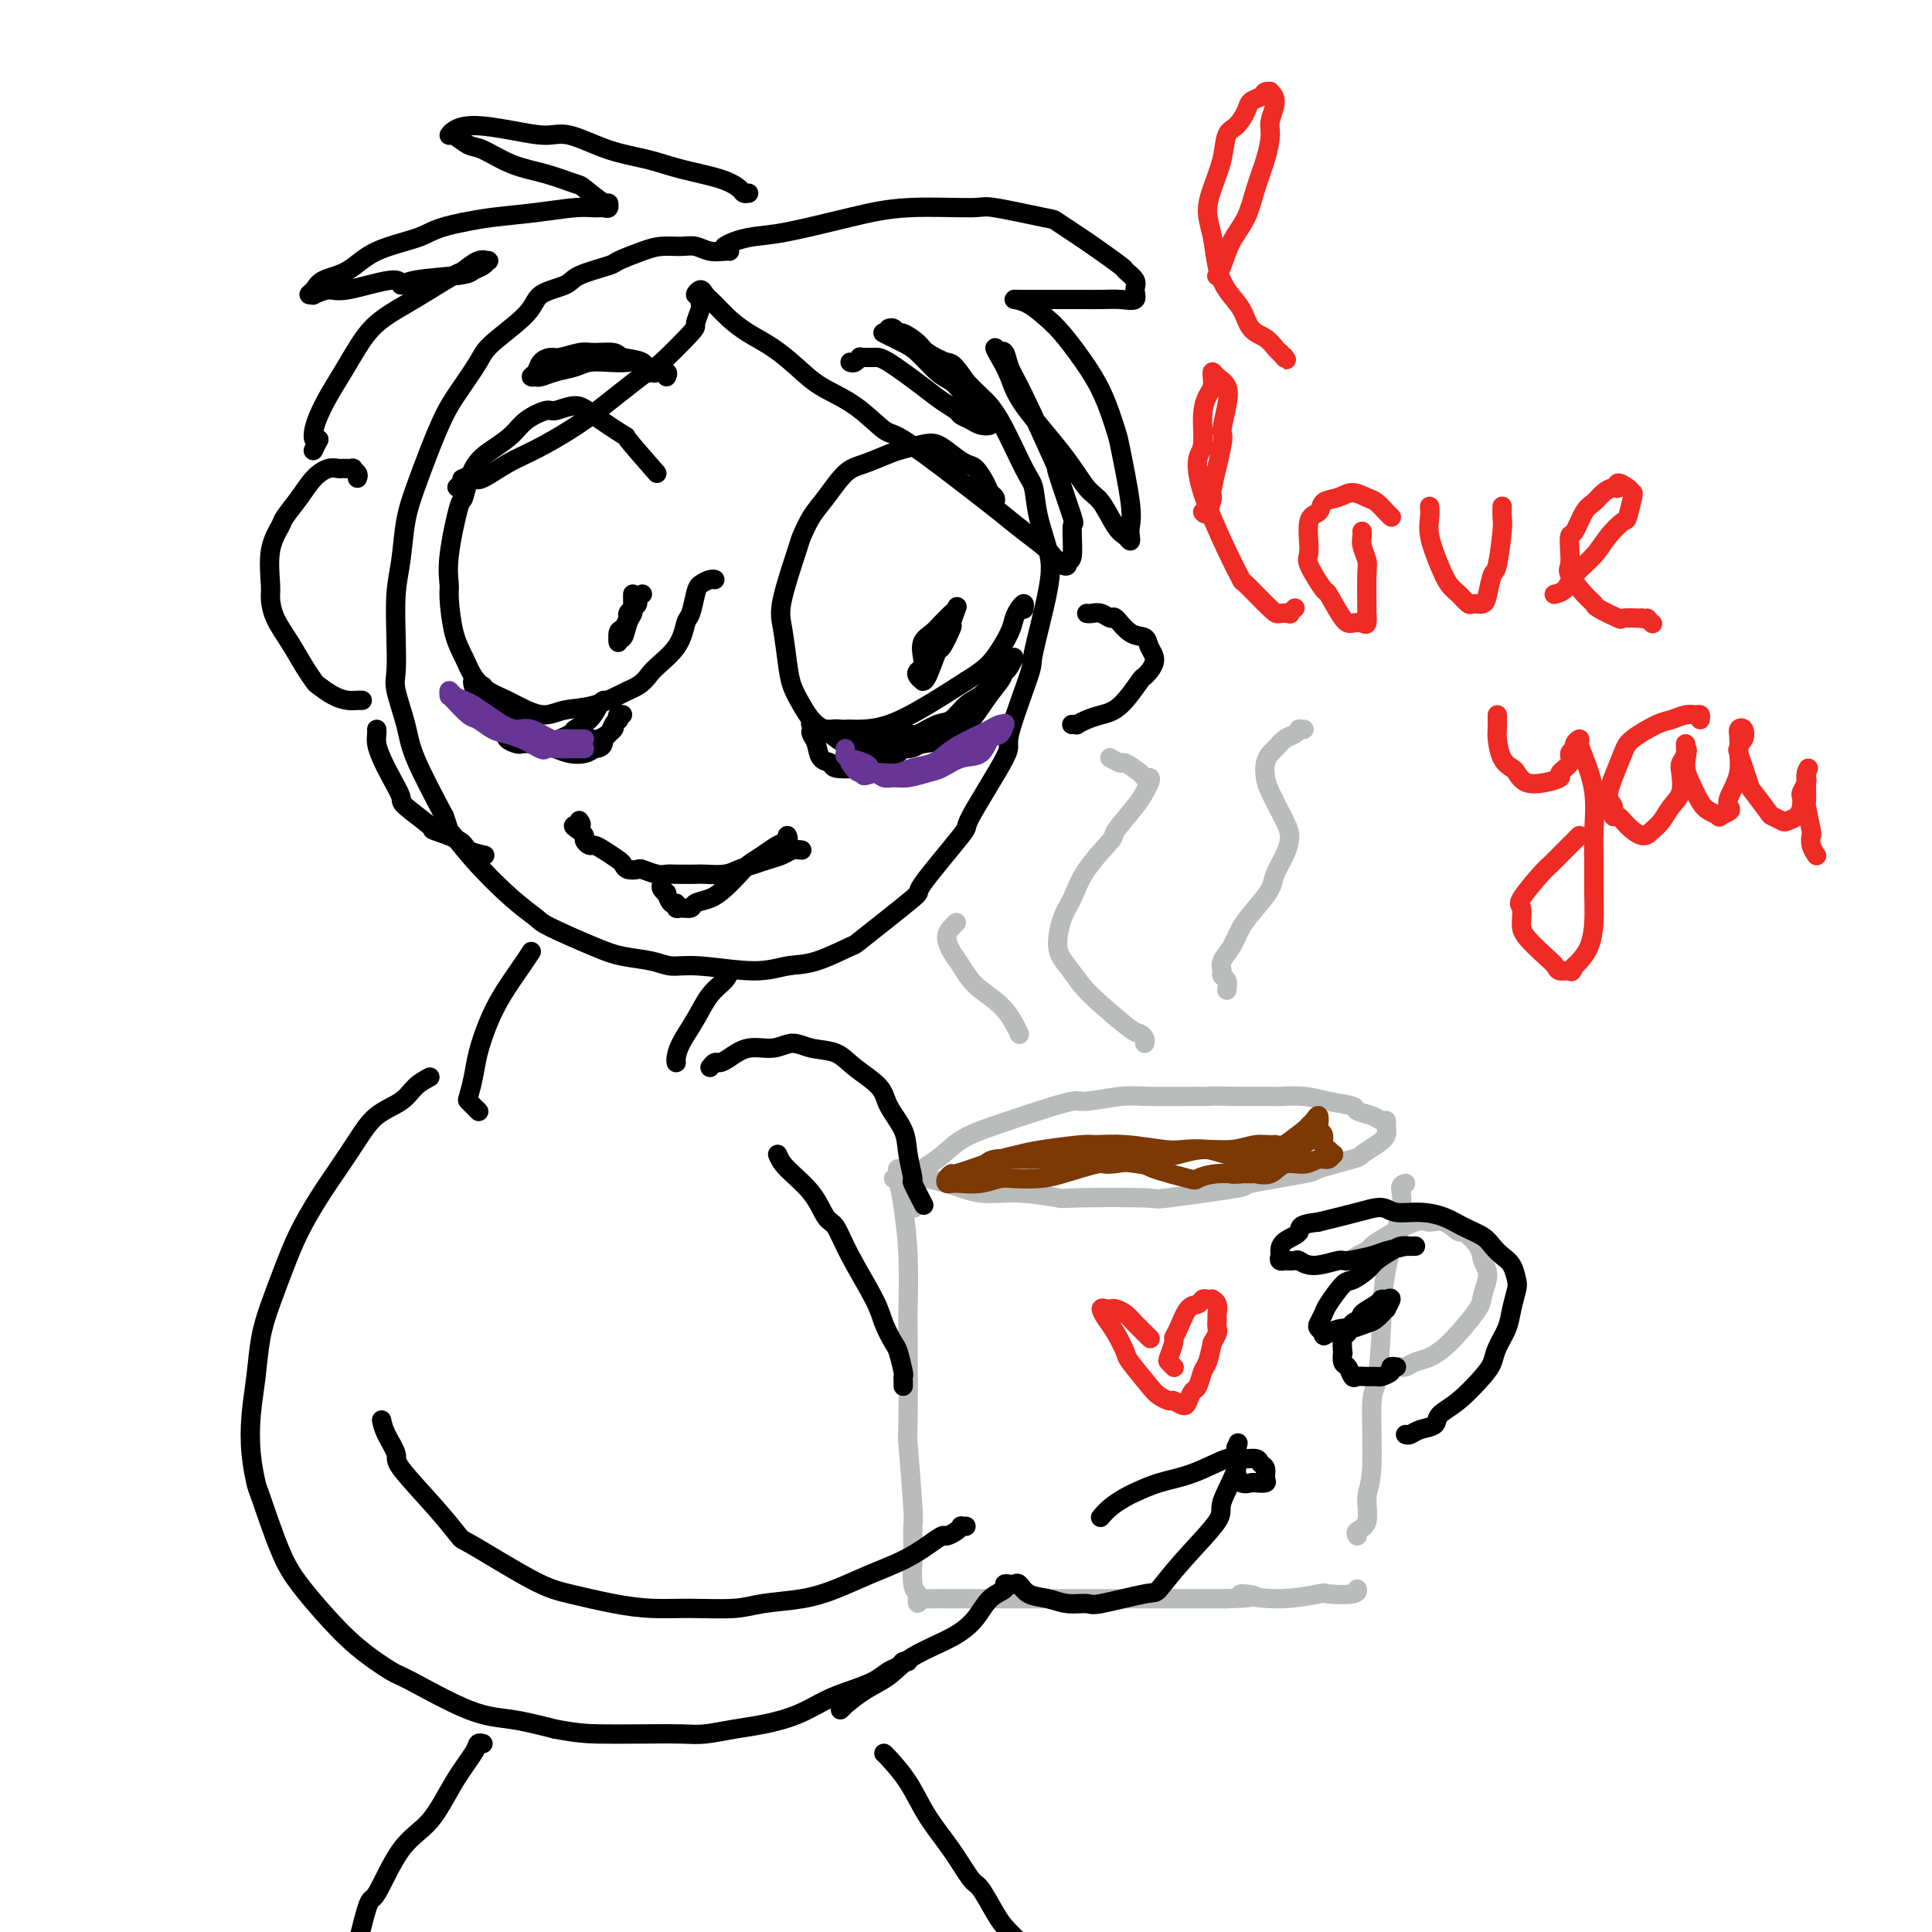 <svg viewBox='0 0 400 400' version='1.1' xmlns='http://www.w3.org/2000/svg' xmlns:xlink='http://www.w3.org/1999/xlink'><g fill='none' stroke='#BABBBB' stroke-width='4' stroke-linecap='round' stroke-linejoin='round'><path d='M186,242c-0.136,0.019 -0.272,0.037 0,0c0.272,-0.037 0.953,-0.130 1,0c0.047,0.130 -0.539,0.483 1,1c1.539,0.517 5.205,1.196 8,2c2.795,0.804 4.720,1.732 7,2c2.280,0.268 4.916,-0.122 8,0c3.084,0.122 6.616,0.758 8,1c1.384,0.242 0.619,0.091 4,0c3.381,-0.091 10.908,-0.123 14,0c3.092,0.123 1.750,0.399 5,0c3.250,-0.399 11.092,-1.473 14,-2c2.908,-0.527 0.882,-0.508 3,-1c2.118,-0.492 8.381,-1.497 11,-2c2.619,-0.503 1.595,-0.505 3,-1c1.405,-0.495 5.238,-1.484 7,-2c1.762,-0.516 1.454,-0.559 2,-1c0.546,-0.441 1.948,-1.280 3,-2c1.052,-0.720 1.756,-1.320 2,-2c0.244,-0.680 0.030,-1.439 0,-2c-0.030,-0.561 0.126,-0.924 0,-1c-0.126,-0.076 -0.532,0.135 -1,0c-0.468,-0.135 -0.997,-0.614 -2,-1c-1.003,-0.386 -2.480,-0.678 -3,-1c-0.520,-0.322 -0.085,-0.675 -1,-1c-0.915,-0.325 -3.182,-0.623 -5,-1c-1.818,-0.377 -3.188,-0.833 -5,-1c-1.812,-0.167 -4.065,-0.045 -5,0c-0.935,0.045 -0.553,0.013 -2,0c-1.447,-0.013 -4.724,-0.006 -8,0'/><path d='M255,227c-4.172,-0.153 -4.603,-0.037 -5,0c-0.397,0.037 -0.760,-0.006 -3,0c-2.240,0.006 -6.356,0.059 -9,0c-2.644,-0.059 -3.815,-0.231 -6,0c-2.185,0.231 -5.385,0.865 -7,1c-1.615,0.135 -1.646,-0.228 -3,0c-1.354,0.228 -4.033,1.046 -7,2c-2.967,0.954 -6.223,2.045 -9,3c-2.777,0.955 -5.076,1.775 -7,3c-1.924,1.225 -3.475,2.854 -5,4c-1.525,1.146 -3.025,1.810 -4,3c-0.975,1.190 -1.426,2.907 -2,4c-0.574,1.093 -1.270,1.564 -1,2c0.270,0.436 1.506,0.839 2,1c0.494,0.161 0.247,0.081 0,0'/><path d='M291,245c-0.507,0.146 -1.014,0.292 -1,1c0.014,0.708 0.550,1.979 0,5c-0.550,3.021 -2.185,7.792 -3,12c-0.815,4.208 -0.811,7.852 -1,12c-0.189,4.148 -0.570,8.799 -1,11c-0.430,2.201 -0.907,1.951 -1,5c-0.093,3.049 0.199,9.395 0,13c-0.199,3.605 -0.890,4.469 -1,6c-0.110,1.531 0.362,3.730 0,5c-0.362,1.270 -1.559,1.611 -2,2c-0.441,0.389 -0.126,0.825 0,1c0.126,0.175 0.063,0.087 0,0'/><path d='M185,244c0.340,0.071 0.679,0.142 1,1c0.321,0.858 0.622,2.503 1,5c0.378,2.497 0.832,5.848 1,10c0.168,4.152 0.049,9.106 0,11c-0.049,1.894 -0.027,0.727 0,5c0.027,4.273 0.060,13.985 0,18c-0.060,4.015 -0.213,2.333 0,5c0.213,2.667 0.793,9.685 1,13c0.207,3.315 0.041,2.929 0,4c-0.041,1.071 0.042,3.598 0,6c-0.042,2.402 -0.208,4.678 0,6c0.208,1.322 0.790,1.689 1,2c0.210,0.311 0.047,0.567 0,1c-0.047,0.433 0.021,1.044 0,1c-0.021,-0.044 -0.130,-0.744 0,-1c0.130,-0.256 0.501,-0.069 1,0c0.499,0.069 1.126,0.018 2,0c0.874,-0.018 1.994,-0.005 3,0c1.006,0.005 1.897,0.001 4,0c2.103,-0.001 5.418,-0.000 8,0c2.582,0.000 4.432,0.000 8,0c3.568,-0.000 8.853,-0.000 11,0c2.147,0.000 1.155,0.000 4,0c2.845,-0.000 9.527,-0.000 14,0c4.473,0.000 6.736,0.000 9,0'/><path d='M254,331c10.299,-0.303 4.045,-1.061 3,-1c-1.045,0.061 3.117,0.941 7,1c3.883,0.059 7.485,-0.702 9,-1c1.515,-0.298 0.942,-0.131 2,0c1.058,0.131 3.746,0.228 5,0c1.254,-0.228 1.072,-0.779 1,-1c-0.072,-0.221 -0.036,-0.110 0,0'/><path d='M280,262c0.015,-0.446 0.031,-0.893 0,-1c-0.031,-0.107 -0.107,0.124 0,0c0.107,-0.124 0.399,-0.605 1,-1c0.601,-0.395 1.511,-0.704 2,-1c0.489,-0.296 0.556,-0.579 1,-1c0.444,-0.421 1.265,-0.980 3,-2c1.735,-1.020 4.385,-2.500 6,-3c1.615,-0.500 2.195,-0.020 3,0c0.805,0.020 1.836,-0.420 3,0c1.164,0.420 2.460,1.700 3,2c0.540,0.300 0.323,-0.379 1,0c0.677,0.379 2.248,1.818 3,3c0.752,1.182 0.686,2.109 1,3c0.314,0.891 1.007,1.747 1,3c-0.007,1.253 -0.715,2.903 -1,4c-0.285,1.097 -0.149,1.642 -1,3c-0.851,1.358 -2.690,3.531 -4,5c-1.310,1.469 -2.092,2.236 -3,3c-0.908,0.764 -1.942,1.525 -3,2c-1.058,0.475 -2.140,0.663 -3,1c-0.860,0.337 -1.499,0.822 -2,1c-0.501,0.178 -0.866,0.048 -1,0c-0.134,-0.048 -0.038,-0.014 0,0c0.038,0.014 0.019,0.007 0,0'/></g>
<g fill='none' stroke='#7C3805' stroke-width='4' stroke-linecap='round' stroke-linejoin='round'><path d='M204,241c0.549,-0.423 1.099,-0.846 2,-1c0.901,-0.154 2.155,-0.038 4,0c1.845,0.038 4.281,-0.002 7,0c2.719,0.002 5.720,0.046 7,0c1.280,-0.046 0.838,-0.183 3,0c2.162,0.183 6.929,0.686 9,1c2.071,0.314 1.445,0.439 3,1c1.555,0.561 5.290,1.559 7,2c1.710,0.441 1.395,0.325 2,0c0.605,-0.325 2.131,-0.861 4,-1c1.869,-0.139 4.082,0.117 5,0c0.918,-0.117 0.543,-0.609 1,-1c0.457,-0.391 1.747,-0.682 3,-1c1.253,-0.318 2.468,-0.662 3,-1c0.532,-0.338 0.380,-0.669 1,-1c0.620,-0.331 2.013,-0.663 3,-1c0.987,-0.337 1.567,-0.678 2,-1c0.433,-0.322 0.718,-0.623 1,-1c0.282,-0.377 0.560,-0.829 1,-1c0.440,-0.171 1.042,-0.061 1,0c-0.042,0.061 -0.729,0.073 -1,0c-0.271,-0.073 -0.128,-0.229 0,0c0.128,0.229 0.240,0.845 0,1c-0.240,0.155 -0.834,-0.151 -2,0c-1.166,0.151 -2.905,0.757 -4,1c-1.095,0.243 -1.548,0.121 -2,0'/><path d='M264,237c-1.767,0.091 -2.684,-0.182 -4,0c-1.316,0.182 -3.029,0.818 -5,1c-1.971,0.182 -4.199,-0.091 -6,0c-1.801,0.091 -3.174,0.544 -5,1c-1.826,0.456 -4.105,0.913 -5,1c-0.895,0.087 -0.404,-0.197 -2,0c-1.596,0.197 -5.278,0.876 -7,1c-1.722,0.124 -1.485,-0.308 -3,0c-1.515,0.308 -4.782,1.354 -7,2c-2.218,0.646 -3.389,0.891 -5,1c-1.611,0.109 -3.664,0.082 -5,0c-1.336,-0.082 -1.955,-0.217 -3,0c-1.045,0.217 -2.516,0.788 -4,1c-1.484,0.212 -2.982,0.067 -4,0c-1.018,-0.067 -1.557,-0.055 -2,0c-0.443,0.055 -0.792,0.151 -1,0c-0.208,-0.151 -0.276,-0.551 0,-1c0.276,-0.449 0.895,-0.946 1,-1c0.105,-0.054 -0.304,0.337 1,0c1.304,-0.337 4.321,-1.400 6,-2c1.679,-0.600 2.019,-0.735 3,-1c0.981,-0.265 2.604,-0.661 4,-1c1.396,-0.339 2.566,-0.623 5,-1c2.434,-0.377 6.134,-0.847 8,-1c1.866,-0.153 1.899,0.011 3,0c1.101,-0.011 3.270,-0.195 6,0c2.730,0.195 6.022,0.771 8,1c1.978,0.229 2.644,0.113 4,0c1.356,-0.113 3.404,-0.223 5,0c1.596,0.223 2.742,0.778 4,1c1.258,0.222 2.629,0.111 4,0'/><path d='M258,239c5.563,0.079 2.471,-0.724 2,-1c-0.471,-0.276 1.681,-0.024 3,0c1.319,0.024 1.807,-0.181 3,-1c1.193,-0.819 3.090,-2.251 4,-3c0.910,-0.749 0.831,-0.814 1,-1c0.169,-0.186 0.585,-0.493 1,-1c0.415,-0.507 0.828,-1.215 1,-1c0.172,0.215 0.101,1.353 0,2c-0.101,0.647 -0.234,0.804 0,1c0.234,0.196 0.834,0.430 1,1c0.166,0.570 -0.101,1.477 0,2c0.101,0.523 0.572,0.661 1,1c0.428,0.339 0.815,0.880 1,1c0.185,0.120 0.170,-0.180 0,0c-0.170,0.180 -0.495,0.840 -1,1c-0.505,0.160 -1.190,-0.182 -2,0c-0.810,0.182 -1.745,0.886 -3,1c-1.255,0.114 -2.830,-0.362 -4,0c-1.170,0.362 -1.935,1.562 -3,2c-1.065,0.438 -2.430,0.114 -3,0c-0.570,-0.114 -0.345,-0.016 -1,0c-0.655,0.016 -2.190,-0.048 -3,0c-0.810,0.048 -0.897,0.209 -1,0c-0.103,-0.209 -0.224,-0.788 0,-1c0.224,-0.212 0.791,-0.057 1,0c0.209,0.057 0.060,0.016 0,0c-0.060,-0.016 -0.030,-0.008 0,0'/><path d='M256,242c-2.956,0.844 -0.844,0.956 0,1c0.844,0.044 0.422,0.022 0,0'/></g>
<g fill='none' stroke='#BABBBB' stroke-width='4' stroke-linecap='round' stroke-linejoin='round'><path d='M254,205c0.117,-0.751 0.234,-1.502 0,-2c-0.234,-0.498 -0.818,-0.744 -1,-1c-0.182,-0.256 0.036,-0.521 0,-1c-0.036,-0.479 -0.328,-1.171 0,-2c0.328,-0.829 1.277,-1.796 2,-3c0.723,-1.204 1.219,-2.646 2,-4c0.781,-1.354 1.846,-2.620 3,-4c1.154,-1.380 2.397,-2.874 3,-4c0.603,-1.126 0.566,-1.885 1,-3c0.434,-1.115 1.339,-2.584 2,-4c0.661,-1.416 1.077,-2.777 1,-4c-0.077,-1.223 -0.649,-2.309 -1,-3c-0.351,-0.691 -0.483,-0.987 -1,-2c-0.517,-1.013 -1.418,-2.743 -2,-4c-0.582,-1.257 -0.844,-2.042 -1,-3c-0.156,-0.958 -0.207,-2.088 0,-3c0.207,-0.912 0.672,-1.607 1,-2c0.328,-0.393 0.518,-0.483 1,-1c0.482,-0.517 1.257,-1.459 2,-2c0.743,-0.541 1.453,-0.681 2,-1c0.547,-0.319 0.930,-0.817 1,-1c0.070,-0.183 -0.173,-0.049 0,0c0.173,0.049 0.764,0.014 1,0c0.236,-0.014 0.118,-0.007 0,0'/><path d='M237,216c0.094,-0.306 0.188,-0.612 0,-1c-0.188,-0.388 -0.658,-0.859 -1,-1c-0.342,-0.141 -0.555,0.047 -2,-1c-1.445,-1.047 -4.122,-3.330 -6,-5c-1.878,-1.670 -2.956,-2.727 -4,-4c-1.044,-1.273 -2.053,-2.760 -3,-4c-0.947,-1.240 -1.832,-2.231 -2,-4c-0.168,-1.769 0.382,-4.316 1,-6c0.618,-1.684 1.303,-2.506 2,-4c0.697,-1.494 1.405,-3.660 3,-6c1.595,-2.340 4.077,-4.854 5,-6c0.923,-1.146 0.287,-0.924 1,-2c0.713,-1.076 2.776,-3.451 4,-5c1.224,-1.549 1.609,-2.273 2,-3c0.391,-0.727 0.787,-1.456 1,-2c0.213,-0.544 0.241,-0.901 0,-1c-0.241,-0.099 -0.751,0.061 -1,0c-0.249,-0.061 -0.235,-0.342 -1,-1c-0.765,-0.658 -2.308,-1.692 -3,-2c-0.692,-0.308 -0.532,0.109 -1,0c-0.468,-0.109 -1.562,-0.746 -2,-1c-0.438,-0.254 -0.219,-0.127 0,0'/><path d='M211,214c0.057,0.130 0.115,0.261 0,0c-0.115,-0.261 -0.401,-0.912 -1,-2c-0.599,-1.088 -1.510,-2.613 -3,-4c-1.490,-1.387 -3.559,-2.637 -5,-4c-1.441,-1.363 -2.253,-2.838 -3,-4c-0.747,-1.162 -1.430,-2.010 -2,-3c-0.570,-0.990 -1.029,-2.121 -1,-3c0.029,-0.879 0.546,-1.506 1,-2c0.454,-0.494 0.844,-0.855 1,-1c0.156,-0.145 0.078,-0.072 0,0'/></g>
<g fill='none' stroke='#000000' stroke-width='4' stroke-linecap='round' stroke-linejoin='round'><path d='M151,52c0.042,0.008 0.084,0.016 0,0c-0.084,-0.016 -0.294,-0.057 -1,0c-0.706,0.057 -1.908,0.213 -3,0c-1.092,-0.213 -2.072,-0.796 -3,-1c-0.928,-0.204 -1.802,-0.028 -3,0c-1.198,0.028 -2.720,-0.092 -4,0c-1.280,0.092 -2.318,0.395 -4,1c-1.682,0.605 -4.009,1.512 -5,2c-0.991,0.488 -0.645,0.557 -2,1c-1.355,0.443 -4.412,1.259 -6,2c-1.588,0.741 -1.708,1.406 -3,2c-1.292,0.594 -3.756,1.117 -5,2c-1.244,0.883 -1.267,2.127 -3,4c-1.733,1.873 -5.177,4.374 -7,6c-1.823,1.626 -2.025,2.376 -3,4c-0.975,1.624 -2.723,4.122 -4,6c-1.277,1.878 -2.082,3.137 -3,5c-0.918,1.863 -1.948,4.328 -3,7c-1.052,2.672 -2.124,5.549 -3,8c-0.876,2.451 -1.555,4.477 -2,7c-0.445,2.523 -0.657,5.543 -1,8c-0.343,2.457 -0.817,4.351 -1,7c-0.183,2.649 -0.074,6.054 0,9c0.074,2.946 0.114,5.433 0,7c-0.114,1.567 -0.381,2.214 0,4c0.381,1.786 1.410,4.712 2,7c0.590,2.288 0.740,3.940 2,7c1.260,3.060 3.630,7.530 6,12'/><path d='M92,169c1.579,4.451 0.528,2.580 1,3c0.472,0.420 2.467,3.131 5,6c2.533,2.869 5.603,5.896 8,8c2.397,2.104 4.122,3.284 5,4c0.878,0.716 0.908,0.966 3,2c2.092,1.034 6.244,2.850 9,4c2.756,1.150 4.115,1.633 6,2c1.885,0.367 4.295,0.616 6,1c1.705,0.384 2.703,0.901 4,1c1.297,0.099 2.892,-0.219 6,0c3.108,0.219 7.730,0.977 11,1c3.270,0.023 5.187,-0.689 7,-1c1.813,-0.311 3.521,-0.221 6,-1c2.479,-0.779 5.728,-2.428 7,-3c1.272,-0.572 0.568,-0.069 3,-2c2.432,-1.931 7.999,-6.298 10,-8c2.001,-1.702 0.438,-0.739 2,-3c1.562,-2.261 6.251,-7.745 8,-10c1.749,-2.255 0.557,-1.280 2,-4c1.443,-2.720 5.522,-9.135 7,-12c1.478,-2.865 0.356,-2.178 1,-5c0.644,-2.822 3.056,-9.151 4,-12c0.944,-2.849 0.422,-2.216 1,-5c0.578,-2.784 2.257,-8.983 3,-13c0.743,-4.017 0.552,-5.852 0,-8c-0.552,-2.148 -1.463,-4.609 -2,-7c-0.537,-2.391 -0.699,-4.713 -1,-6c-0.301,-1.287 -0.740,-1.541 -2,-4c-1.260,-2.459 -3.339,-7.124 -5,-10c-1.661,-2.876 -2.903,-3.965 -4,-5c-1.097,-1.035 -2.048,-2.018 -3,-3'/><path d='M200,79c-2.849,-4.212 -2.973,-3.740 -4,-4c-1.027,-0.260 -2.957,-1.250 -4,-2c-1.043,-0.750 -1.197,-1.259 -2,-2c-0.803,-0.741 -2.254,-1.715 -3,-2c-0.746,-0.285 -0.788,0.120 -1,0c-0.212,-0.120 -0.596,-0.763 -1,-1c-0.404,-0.237 -0.830,-0.068 -1,0c-0.170,0.068 -0.085,0.034 0,0'/><path d='M136,98c-2.580,-2.948 -5.161,-5.896 -6,-7c-0.839,-1.104 0.062,-0.364 -1,-1c-1.062,-0.636 -4.087,-2.649 -6,-4c-1.913,-1.351 -2.713,-2.042 -4,-2c-1.287,0.042 -3.060,0.815 -4,1c-0.940,0.185 -1.046,-0.218 -2,0c-0.954,0.218 -2.756,1.058 -4,2c-1.244,0.942 -1.929,1.985 -3,3c-1.071,1.015 -2.529,2.003 -4,3c-1.471,0.997 -2.954,2.004 -4,4c-1.046,1.996 -1.654,4.981 -2,6c-0.346,1.019 -0.430,0.071 -1,2c-0.570,1.929 -1.625,6.735 -2,10c-0.375,3.265 -0.071,4.989 0,6c0.071,1.011 -0.092,1.310 0,3c0.092,1.690 0.439,4.770 1,7c0.561,2.230 1.335,3.609 2,5c0.665,1.391 1.220,2.794 2,4c0.780,1.206 1.785,2.215 3,3c1.215,0.785 2.640,1.347 4,2c1.360,0.653 2.654,1.396 4,2c1.346,0.604 2.742,1.069 4,1c1.258,-0.069 2.377,-0.672 4,-1c1.623,-0.328 3.749,-0.379 6,-1c2.251,-0.621 4.625,-1.810 7,-3'/><path d='M130,143c3.488,-1.453 3.708,-2.585 5,-4c1.292,-1.415 3.655,-3.114 5,-5c1.345,-1.886 1.673,-3.959 2,-5c0.327,-1.041 0.652,-1.049 1,-2c0.348,-0.951 0.720,-2.843 1,-4c0.280,-1.157 0.467,-1.578 1,-2c0.533,-0.422 1.413,-0.844 2,-1c0.587,-0.156 0.882,-0.044 1,0c0.118,0.044 0.059,0.022 0,0'/><path d='M206,104c0.096,-0.347 0.192,-0.694 0,-1c-0.192,-0.306 -0.673,-0.571 -1,-1c-0.327,-0.429 -0.499,-1.022 -1,-2c-0.501,-0.978 -1.329,-2.340 -2,-3c-0.671,-0.660 -1.184,-0.619 -2,-1c-0.816,-0.381 -1.935,-1.186 -3,-2c-1.065,-0.814 -2.077,-1.637 -3,-2c-0.923,-0.363 -1.758,-0.266 -3,0c-1.242,0.266 -2.892,0.700 -4,1c-1.108,0.300 -1.676,0.466 -3,1c-1.324,0.534 -3.406,1.436 -5,2c-1.594,0.564 -2.701,0.791 -4,2c-1.299,1.209 -2.790,3.401 -4,5c-1.210,1.599 -2.139,2.606 -3,4c-0.861,1.394 -1.653,3.177 -2,4c-0.347,0.823 -0.248,0.687 -1,3c-0.752,2.313 -2.353,7.073 -3,10c-0.647,2.927 -0.340,4.019 0,6c0.340,1.981 0.712,4.850 1,7c0.288,2.150 0.493,3.581 1,5c0.507,1.419 1.316,2.825 2,4c0.684,1.175 1.243,2.118 2,3c0.757,0.882 1.711,1.703 3,2c1.289,0.297 2.912,0.068 4,0c1.088,-0.068 1.642,0.023 3,0c1.358,-0.023 3.519,-0.160 6,-1c2.481,-0.840 5.280,-2.383 8,-4c2.720,-1.617 5.360,-3.309 8,-5'/><path d='M200,141c3.665,-2.263 4.828,-3.420 6,-5c1.172,-1.580 2.352,-3.582 3,-5c0.648,-1.418 0.762,-2.250 1,-3c0.238,-0.750 0.600,-1.418 1,-2c0.400,-0.582 0.838,-1.080 1,-1c0.162,0.080 0.046,0.737 0,1c-0.046,0.263 -0.023,0.131 0,0'/><path d='M192,151c-1.917,1.487 -3.835,2.974 -5,4c-1.165,1.026 -1.578,1.592 -3,2c-1.422,0.408 -3.852,0.658 -5,1c-1.148,0.342 -1.014,0.776 -2,1c-0.986,0.224 -3.091,0.239 -4,0c-0.909,-0.239 -0.622,-0.732 -1,-1c-0.378,-0.268 -1.421,-0.310 -2,-1c-0.579,-0.690 -0.693,-2.028 -1,-3c-0.307,-0.972 -0.808,-1.578 -1,-2c-0.192,-0.422 -0.074,-0.661 0,-1c0.074,-0.339 0.104,-0.778 0,-1c-0.104,-0.222 -0.342,-0.227 0,0c0.342,0.227 1.266,0.688 2,1c0.734,0.312 1.279,0.477 2,1c0.721,0.523 1.617,1.405 3,2c1.383,0.595 3.253,0.904 4,1c0.747,0.096 0.370,-0.022 2,0c1.630,0.022 5.267,0.182 7,0c1.733,-0.182 1.564,-0.706 3,-1c1.436,-0.294 4.479,-0.358 7,-2c2.521,-1.642 4.521,-4.863 6,-7c1.479,-2.137 2.437,-3.191 3,-4c0.563,-0.809 0.732,-1.374 1,-2c0.268,-0.626 0.634,-1.313 1,-2'/><path d='M209,137c1.740,-2.134 0.591,0.032 0,1c-0.591,0.968 -0.623,0.740 -1,1c-0.377,0.260 -1.100,1.010 -2,2c-0.900,0.990 -1.978,2.221 -3,3c-1.022,0.779 -1.988,1.108 -3,2c-1.012,0.892 -2.070,2.348 -3,3c-0.930,0.652 -1.730,0.501 -3,1c-1.270,0.499 -3.008,1.648 -4,2c-0.992,0.352 -1.238,-0.091 -2,0c-0.762,0.091 -2.039,0.718 -4,1c-1.961,0.282 -4.605,0.219 -6,0c-1.395,-0.219 -1.540,-0.595 -2,-1c-0.460,-0.405 -1.235,-0.841 -2,-1c-0.765,-0.159 -1.522,-0.043 -2,0c-0.478,0.043 -0.678,0.011 -1,0c-0.322,-0.011 -0.767,-0.003 -1,0c-0.233,0.003 -0.255,0.001 0,0c0.255,-0.001 0.787,-0.000 1,0c0.213,0.000 0.106,0.000 0,0'/><path d='M125,145c-0.288,0.140 -0.577,0.280 -1,1c-0.423,0.720 -0.981,2.021 -2,3c-1.019,0.979 -2.501,1.635 -3,2c-0.499,0.365 -0.016,0.438 -1,1c-0.984,0.562 -3.434,1.612 -5,2c-1.566,0.388 -2.249,0.113 -3,0c-0.751,-0.113 -1.571,-0.063 -2,0c-0.429,0.063 -0.468,0.139 -1,0c-0.532,-0.139 -1.557,-0.495 -2,-1c-0.443,-0.505 -0.304,-1.161 -1,-2c-0.696,-0.839 -2.226,-1.862 -3,-3c-0.774,-1.138 -0.793,-2.392 -1,-3c-0.207,-0.608 -0.601,-0.570 -1,-1c-0.399,-0.430 -0.802,-1.328 -1,-2c-0.198,-0.672 -0.192,-1.118 0,-1c0.192,0.118 0.571,0.799 1,1c0.429,0.201 0.910,-0.079 1,0c0.090,0.079 -0.209,0.518 0,1c0.209,0.482 0.927,1.008 2,2c1.073,0.992 2.503,2.452 3,3c0.497,0.548 0.062,0.186 1,1c0.938,0.814 3.249,2.804 5,4c1.751,1.196 2.944,1.599 4,2c1.056,0.401 1.977,0.800 3,1c1.023,0.200 2.150,0.200 3,0c0.850,-0.200 1.425,-0.600 2,-1'/><path d='M123,155c2.261,-0.111 1.913,-1.388 2,-2c0.087,-0.612 0.611,-0.560 1,-1c0.389,-0.440 0.645,-1.371 1,-2c0.355,-0.629 0.809,-0.954 1,-1c0.191,-0.046 0.119,0.187 0,0c-0.119,-0.187 -0.285,-0.793 0,-1c0.285,-0.207 1.021,-0.015 1,0c-0.021,0.015 -0.800,-0.146 -1,0c-0.200,0.146 0.180,0.598 0,1c-0.180,0.402 -0.919,0.752 -1,1c-0.081,0.248 0.498,0.392 0,1c-0.498,0.608 -2.072,1.680 -3,2c-0.928,0.320 -1.211,-0.113 -2,0c-0.789,0.113 -2.086,0.774 -3,1c-0.914,0.226 -1.445,0.019 -2,0c-0.555,-0.019 -1.133,0.149 -2,0c-0.867,-0.149 -2.022,-0.614 -3,-1c-0.978,-0.386 -1.778,-0.691 -2,-1c-0.222,-0.309 0.132,-0.622 0,-1c-0.132,-0.378 -0.752,-0.822 -1,-1c-0.248,-0.178 -0.124,-0.089 0,0'/><path d='M197,127c-0.049,0.047 -0.097,0.095 0,0c0.097,-0.095 0.341,-0.331 0,0c-0.341,0.331 -1.267,1.230 -2,2c-0.733,0.770 -1.272,1.411 -2,2c-0.728,0.589 -1.646,1.127 -2,2c-0.354,0.873 -0.143,2.080 0,3c0.143,0.920 0.220,1.553 0,2c-0.220,0.447 -0.737,0.710 -1,1c-0.263,0.290 -0.274,0.609 0,1c0.274,0.391 0.831,0.855 1,1c0.169,0.145 -0.052,-0.029 0,0c0.052,0.029 0.377,0.259 1,-1c0.623,-1.259 1.544,-4.009 2,-5c0.456,-0.991 0.448,-0.224 1,-1c0.552,-0.776 1.663,-3.095 2,-4c0.337,-0.905 -0.102,-0.398 0,-1c0.102,-0.602 0.743,-2.315 1,-3c0.257,-0.685 0.128,-0.343 0,0'/><path d='M133,123c-0.444,0.333 -0.889,0.665 -1,1c-0.111,0.335 0.111,0.671 0,1c-0.111,0.329 -0.555,0.650 -1,1c-0.445,0.350 -0.889,0.730 -1,1c-0.111,0.270 0.113,0.432 0,1c-0.113,0.568 -0.563,1.542 -1,2c-0.437,0.458 -0.860,0.400 -1,1c-0.140,0.600 0.005,1.856 0,2c-0.005,0.144 -0.159,-0.826 0,-1c0.159,-0.174 0.631,0.448 1,0c0.369,-0.448 0.635,-1.965 1,-3c0.365,-1.035 0.830,-1.587 1,-2c0.170,-0.413 0.046,-0.685 0,-1c-0.046,-0.315 -0.012,-0.672 0,-1c0.012,-0.328 0.003,-0.627 0,-1c-0.003,-0.373 -0.001,-0.821 0,-1c0.001,-0.179 0.000,-0.090 0,0'/><path d='M166,176c-0.691,-0.089 -1.382,-0.179 -2,0c-0.618,0.179 -1.164,0.626 -2,1c-0.836,0.374 -1.961,0.675 -3,1c-1.039,0.325 -1.991,0.676 -3,1c-1.009,0.324 -2.073,0.623 -3,1c-0.927,0.377 -1.715,0.833 -3,1c-1.285,0.167 -3.067,0.046 -4,0c-0.933,-0.046 -1.017,-0.016 -2,0c-0.983,0.016 -2.864,0.018 -4,0c-1.136,-0.018 -1.526,-0.057 -2,0c-0.474,0.057 -1.030,0.208 -2,0c-0.970,-0.208 -2.352,-0.776 -3,-1c-0.648,-0.224 -0.561,-0.105 -1,0c-0.439,0.105 -1.403,0.196 -2,0c-0.597,-0.196 -0.828,-0.679 -1,-1c-0.172,-0.321 -0.285,-0.481 -1,-1c-0.715,-0.519 -2.033,-1.396 -3,-2c-0.967,-0.604 -1.583,-0.936 -2,-1c-0.417,-0.064 -0.634,0.140 -1,0c-0.366,-0.140 -0.882,-0.625 -1,-1c-0.118,-0.375 0.160,-0.639 0,-1c-0.160,-0.361 -0.760,-0.817 -1,-1c-0.240,-0.183 -0.120,-0.091 0,0'/><path d='M120,172c-2.475,-1.558 -0.663,-0.954 0,-1c0.663,-0.046 0.179,-0.743 0,-1c-0.179,-0.257 -0.051,-0.073 0,0c0.051,0.073 0.026,0.037 0,0'/><path d='M176,75c0.305,0.113 0.610,0.227 1,0c0.390,-0.227 0.866,-0.793 1,-1c0.134,-0.207 -0.074,-0.053 0,0c0.074,0.053 0.431,0.006 1,0c0.569,-0.006 1.350,0.030 2,0c0.650,-0.030 1.167,-0.124 3,1c1.833,1.124 4.980,3.467 7,5c2.020,1.533 2.911,2.257 4,3c1.089,0.743 2.376,1.506 3,2c0.624,0.494 0.585,0.718 1,1c0.415,0.282 1.286,0.623 2,1c0.714,0.377 1.272,0.790 2,1c0.728,0.210 1.625,0.219 2,0c0.375,-0.219 0.228,-0.664 0,-1c-0.228,-0.336 -0.538,-0.563 -1,-1c-0.462,-0.437 -1.075,-1.083 -2,-2c-0.925,-0.917 -2.163,-2.105 -3,-3c-0.837,-0.895 -1.273,-1.496 -2,-2c-0.727,-0.504 -1.743,-0.909 -3,-2c-1.257,-1.091 -2.754,-2.867 -4,-4c-1.246,-1.133 -2.241,-1.623 -3,-2c-0.759,-0.377 -1.281,-0.640 -2,-1c-0.719,-0.360 -1.634,-0.817 -2,-1c-0.366,-0.183 -0.183,-0.091 0,0'/><path d='M135,77c0.113,-0.055 0.226,-0.110 0,0c-0.226,0.110 -0.792,0.383 -1,0c-0.208,-0.383 -0.060,-1.424 -1,-2c-0.940,-0.576 -2.969,-0.686 -4,-1c-1.031,-0.314 -1.063,-0.831 -2,-1c-0.937,-0.169 -2.780,0.009 -4,0c-1.220,-0.009 -1.818,-0.206 -3,0c-1.182,0.206 -2.948,0.815 -4,1c-1.052,0.185 -1.388,-0.056 -2,0c-0.612,0.056 -1.499,0.407 -2,1c-0.501,0.593 -0.616,1.428 -1,2c-0.384,0.572 -1.037,0.882 -1,1c0.037,0.118 0.765,0.043 1,0c0.235,-0.043 -0.024,-0.054 0,0c0.024,0.054 0.329,0.172 1,0c0.671,-0.172 1.706,-0.634 3,-1c1.294,-0.366 2.845,-0.636 4,-1c1.155,-0.364 1.914,-0.822 3,-1c1.086,-0.178 2.499,-0.076 4,0c1.501,0.076 3.089,0.124 4,0c0.911,-0.124 1.144,-0.422 2,0c0.856,0.422 2.334,1.563 3,2c0.666,0.437 0.519,0.169 1,0c0.481,-0.169 1.591,-0.238 2,0c0.409,0.238 0.117,0.782 0,1c-0.117,0.218 -0.058,0.109 0,0'/><path d='M74,99c0.128,-0.309 0.256,-0.618 0,-1c-0.256,-0.382 -0.897,-0.835 -1,-1c-0.103,-0.165 0.331,-0.040 0,0c-0.331,0.040 -1.428,-0.006 -2,0c-0.572,0.006 -0.619,0.064 -1,0c-0.381,-0.064 -1.095,-0.251 -2,0c-0.905,0.251 -2.001,0.941 -3,2c-0.999,1.059 -1.900,2.486 -3,4c-1.100,1.514 -2.400,3.114 -3,4c-0.600,0.886 -0.499,1.058 -1,2c-0.501,0.942 -1.604,2.656 -2,5c-0.396,2.344 -0.086,5.320 0,7c0.086,1.680 -0.050,2.065 0,3c0.050,0.935 0.288,2.421 1,4c0.712,1.579 1.898,3.253 3,5c1.102,1.747 2.119,3.568 3,5c0.881,1.432 1.626,2.475 2,3c0.374,0.525 0.377,0.533 1,1c0.623,0.467 1.866,1.393 3,2c1.134,0.607 2.160,0.895 3,1c0.840,0.105 1.495,0.028 2,0c0.505,-0.028 0.858,-0.008 1,0c0.142,0.008 0.071,0.004 0,0'/><path d='M225,127c0.254,0.037 0.507,0.073 1,0c0.493,-0.073 1.225,-0.256 2,0c0.775,0.256 1.593,0.949 2,1c0.407,0.051 0.402,-0.542 1,0c0.598,0.542 1.799,2.220 3,3c1.201,0.780 2.402,0.663 3,1c0.598,0.337 0.593,1.126 1,2c0.407,0.874 1.224,1.831 1,3c-0.224,1.169 -1.491,2.551 -2,3c-0.509,0.449 -0.260,-0.034 -1,1c-0.740,1.034 -2.470,3.583 -4,5c-1.530,1.417 -2.858,1.700 -4,2c-1.142,0.300 -2.096,0.616 -3,1c-0.904,0.384 -1.759,0.835 -2,1c-0.241,0.165 0.131,0.044 0,0c-0.131,-0.044 -0.766,-0.012 -1,0c-0.234,0.012 -0.067,0.003 0,0c0.067,-0.003 0.033,-0.002 0,0'/><path d='M163,173c0.157,0.357 0.314,0.713 0,1c-0.314,0.287 -1.098,0.503 -2,1c-0.902,0.497 -1.921,1.275 -3,2c-1.079,0.725 -2.219,1.398 -3,2c-0.781,0.602 -1.202,1.132 -2,2c-0.798,0.868 -1.972,2.075 -3,3c-1.028,0.925 -1.912,1.570 -3,2c-1.088,0.430 -2.382,0.647 -3,1c-0.618,0.353 -0.561,0.843 -1,1c-0.439,0.157 -1.376,-0.018 -2,0c-0.624,0.018 -0.937,0.230 -1,0c-0.063,-0.230 0.123,-0.902 0,-1c-0.123,-0.098 -0.555,0.377 -1,0c-0.445,-0.377 -0.904,-1.607 -1,-2c-0.096,-0.393 0.170,0.052 0,0c-0.170,-0.052 -0.778,-0.602 -1,-1c-0.222,-0.398 -0.060,-0.646 0,-1c0.060,-0.354 0.017,-0.816 0,-1c-0.017,-0.184 -0.009,-0.092 0,0'/><path d='M150,51c0.518,-0.320 1.036,-0.640 2,-1c0.964,-0.360 2.374,-0.761 4,-1c1.626,-0.239 3.467,-0.315 7,-1c3.533,-0.685 8.758,-1.980 13,-3c4.242,-1.020 7.500,-1.764 12,-2c4.500,-0.236 10.241,0.038 13,0c2.759,-0.038 2.537,-0.388 5,0c2.463,0.388 7.610,1.514 10,2c2.390,0.486 2.021,0.332 3,1c0.979,0.668 3.305,2.156 6,4c2.695,1.844 5.758,4.043 7,5c1.242,0.957 0.665,0.673 1,1c0.335,0.327 1.584,1.264 2,2c0.416,0.736 -0.001,1.269 0,2c0.001,0.731 0.419,1.660 0,2c-0.419,0.340 -1.676,0.091 -3,0c-1.324,-0.091 -2.716,-0.024 -4,0c-1.284,0.024 -2.462,0.007 -4,0c-1.538,-0.007 -3.437,-0.002 -5,0c-1.563,0.002 -2.790,0.001 -4,0c-1.210,-0.001 -2.404,-0.003 -3,0c-0.596,0.003 -0.593,0.011 -1,0c-0.407,-0.011 -1.225,-0.041 -1,0c0.225,0.041 1.493,0.155 3,1c1.507,0.845 3.254,2.423 5,4'/><path d='M218,67c1.804,1.771 3.314,3.699 5,6c1.686,2.301 3.548,4.976 5,8c1.452,3.024 2.494,6.396 3,8c0.506,1.604 0.476,1.440 1,4c0.524,2.560 1.602,7.846 2,11c0.398,3.154 0.116,4.177 0,5c-0.116,0.823 -0.064,1.447 0,2c0.064,0.553 0.142,1.035 0,1c-0.142,-0.035 -0.505,-0.587 -1,-1c-0.495,-0.413 -1.123,-0.686 -2,-2c-0.877,-1.314 -2.002,-3.670 -3,-5c-0.998,-1.330 -1.867,-1.633 -3,-3c-1.133,-1.367 -2.529,-3.797 -5,-7c-2.471,-3.203 -6.017,-7.180 -8,-10c-1.983,-2.820 -2.403,-4.482 -3,-6c-0.597,-1.518 -1.372,-2.892 -2,-4c-0.628,-1.108 -1.108,-1.948 -1,-2c0.108,-0.052 0.805,0.686 1,1c0.195,0.314 -0.111,0.206 0,0c0.111,-0.206 0.640,-0.509 1,0c0.360,0.509 0.553,1.830 1,3c0.447,1.170 1.149,2.188 3,6c1.851,3.812 4.851,10.416 6,13c1.149,2.584 0.448,1.147 1,3c0.552,1.853 2.359,6.998 3,9c0.641,2.002 0.116,0.863 0,2c-0.116,1.137 0.176,4.551 0,6c-0.176,1.449 -0.820,0.935 -1,1c-0.180,0.065 0.105,0.710 0,1c-0.105,0.290 -0.602,0.226 -1,0c-0.398,-0.226 -0.699,-0.613 -1,-1'/><path d='M219,116c-0.668,-0.099 -0.837,-0.847 -2,-2c-1.163,-1.153 -3.320,-2.711 -5,-4c-1.680,-1.289 -2.884,-2.308 -5,-4c-2.116,-1.692 -5.146,-4.055 -9,-7c-3.854,-2.945 -8.532,-6.471 -11,-8c-2.468,-1.529 -2.725,-1.060 -4,-2c-1.275,-0.940 -3.569,-3.291 -6,-5c-2.431,-1.709 -5.000,-2.778 -7,-4c-2.000,-1.222 -3.431,-2.596 -5,-4c-1.569,-1.404 -3.275,-2.838 -5,-4c-1.725,-1.162 -3.470,-2.053 -5,-3c-1.530,-0.947 -2.846,-1.949 -4,-3c-1.154,-1.051 -2.148,-2.152 -3,-3c-0.852,-0.848 -1.563,-1.443 -2,-2c-0.437,-0.557 -0.600,-1.075 -1,-1c-0.400,0.075 -1.036,0.741 -1,1c0.036,0.259 0.743,0.109 1,0c0.257,-0.109 0.065,-0.176 0,0c-0.065,0.176 -0.001,0.595 0,1c0.001,0.405 -0.060,0.796 0,1c0.060,0.204 0.240,0.220 0,1c-0.240,0.780 -0.902,2.322 -1,3c-0.098,0.678 0.367,0.491 -1,2c-1.367,1.509 -4.566,4.715 -6,6c-1.434,1.285 -1.102,0.650 -3,2c-1.898,1.350 -6.024,4.684 -9,7c-2.976,2.316 -4.800,3.612 -7,5c-2.200,1.388 -4.775,2.867 -7,4c-2.225,1.133 -4.099,1.920 -6,3c-1.901,1.080 -3.829,2.451 -5,3c-1.171,0.549 -1.586,0.274 -2,0'/><path d='M98,99c-6.202,3.714 -2.208,1.000 -1,0c1.208,-1.000 -0.369,-0.286 -1,0c-0.631,0.286 -0.315,0.143 0,0'/><path d='M155,40c-0.377,0.065 -0.755,0.130 -1,0c-0.245,-0.130 -0.358,-0.456 -1,-1c-0.642,-0.544 -1.813,-1.306 -4,-2c-2.187,-0.694 -5.391,-1.320 -8,-2c-2.609,-0.680 -4.624,-1.414 -7,-2c-2.376,-0.586 -5.115,-1.023 -8,-2c-2.885,-0.977 -5.918,-2.494 -8,-3c-2.082,-0.506 -3.213,-0.003 -5,0c-1.787,0.003 -4.230,-0.496 -7,-1c-2.770,-0.504 -5.865,-1.013 -8,-1c-2.135,0.013 -3.309,0.547 -4,1c-0.691,0.453 -0.900,0.827 -1,1c-0.100,0.173 -0.090,0.147 0,0c0.090,-0.147 0.262,-0.416 1,0c0.738,0.416 2.044,1.516 3,2c0.956,0.484 1.563,0.351 3,1c1.437,0.649 3.706,2.080 6,3c2.294,0.920 4.615,1.327 7,2c2.385,0.673 4.836,1.610 6,2c1.164,0.390 1.042,0.234 2,1c0.958,0.766 2.998,2.454 4,3c1.002,0.546 0.967,-0.051 1,0c0.033,0.051 0.134,0.749 0,1c-0.134,0.251 -0.502,0.056 -1,0c-0.498,-0.056 -1.125,0.026 -2,0c-0.875,-0.026 -1.997,-0.162 -4,0c-2.003,0.162 -4.885,0.620 -8,1c-3.115,0.380 -6.461,0.680 -9,1c-2.539,0.320 -4.269,0.660 -6,1'/><path d='M96,46c-6.056,1.175 -6.697,2.111 -9,3c-2.303,0.889 -6.268,1.731 -9,3c-2.732,1.269 -4.230,2.967 -6,4c-1.770,1.033 -3.811,1.402 -5,2c-1.189,0.598 -1.524,1.424 -2,2c-0.476,0.576 -1.091,0.903 -1,1c0.091,0.097 0.890,-0.035 1,0c0.110,0.035 -0.469,0.238 0,0c0.469,-0.238 1.985,-0.918 3,-1c1.015,-0.082 1.529,0.434 4,0c2.471,-0.434 6.899,-1.818 9,-2c2.101,-0.182 1.876,0.838 2,1c0.124,0.162 0.597,-0.535 3,-1c2.403,-0.465 6.736,-0.698 9,-1c2.264,-0.302 2.458,-0.671 3,-1c0.542,-0.329 1.431,-0.617 2,-1c0.569,-0.383 0.818,-0.862 1,-1c0.182,-0.138 0.296,0.063 0,0c-0.296,-0.063 -1.003,-0.391 -2,0c-0.997,0.391 -2.282,1.499 -3,2c-0.718,0.501 -0.867,0.394 -2,1c-1.133,0.606 -3.251,1.925 -5,3c-1.749,1.075 -3.130,1.908 -5,3c-1.870,1.092 -4.231,2.445 -6,4c-1.769,1.555 -2.947,3.312 -4,5c-1.053,1.688 -1.982,3.307 -3,5c-1.018,1.693 -2.126,3.459 -3,5c-0.874,1.541 -1.512,2.856 -2,4c-0.488,1.144 -0.824,2.116 -1,3c-0.176,0.884 -0.193,1.681 0,2c0.193,0.319 0.597,0.159 1,0'/><path d='M66,91c-2.000,4.000 -1.000,2.000 0,0'/><path d='M78,151c0.019,0.263 0.037,0.526 0,1c-0.037,0.474 -0.131,1.160 0,2c0.131,0.840 0.485,1.833 1,3c0.515,1.167 1.191,2.507 2,4c0.809,1.493 1.751,3.138 2,4c0.249,0.862 -0.195,0.941 1,2c1.195,1.059 4.030,3.096 5,4c0.970,0.904 0.075,0.673 1,1c0.925,0.327 3.671,1.211 5,2c1.329,0.789 1.243,1.482 2,2c0.757,0.518 2.359,0.862 3,1c0.641,0.138 0.320,0.069 0,0'/><path d='M110,197c-0.469,0.730 -0.937,1.461 -2,3c-1.063,1.539 -2.719,3.887 -4,6c-1.281,2.113 -2.187,3.991 -3,6c-0.813,2.009 -1.534,4.150 -2,6c-0.466,1.850 -0.676,3.409 -1,5c-0.324,1.591 -0.763,3.215 -1,4c-0.237,0.785 -0.274,0.733 0,1c0.274,0.267 0.857,0.855 1,1c0.143,0.145 -0.154,-0.153 0,0c0.154,0.153 0.758,0.758 1,1c0.242,0.242 0.121,0.121 0,0'/><path d='M151,201c-0.152,0.623 -0.303,1.245 -1,2c-0.697,0.755 -1.938,1.642 -3,3c-1.062,1.358 -1.945,3.187 -3,5c-1.055,1.813 -2.283,3.610 -3,5c-0.717,1.390 -0.924,2.374 -1,3c-0.076,0.626 -0.022,0.893 0,1c0.022,0.107 0.011,0.053 0,0'/><path d='M89,223c-1.054,0.566 -2.109,1.133 -3,2c-0.891,0.867 -1.620,2.035 -3,3c-1.380,0.965 -3.412,1.726 -5,3c-1.588,1.274 -2.732,3.061 -4,5c-1.268,1.939 -2.661,4.029 -4,6c-1.339,1.971 -2.625,3.823 -4,6c-1.375,2.177 -2.841,4.680 -4,7c-1.159,2.320 -2.013,4.456 -3,7c-0.987,2.544 -2.108,5.497 -3,8c-0.892,2.503 -1.556,4.556 -2,7c-0.444,2.444 -0.668,5.280 -1,8c-0.332,2.720 -0.770,5.325 -1,8c-0.230,2.675 -0.250,5.421 0,8c0.250,2.579 0.770,4.991 1,6c0.230,1.009 0.168,0.614 1,3c0.832,2.386 2.556,7.554 4,11c1.444,3.446 2.609,5.170 4,7c1.391,1.830 3.010,3.765 5,6c1.990,2.235 4.353,4.769 7,7c2.647,2.231 5.580,4.159 7,5c1.420,0.841 1.329,0.597 4,2c2.671,1.403 8.104,4.455 12,6c3.896,1.545 6.256,1.584 9,2c2.744,0.416 5.872,1.208 9,2'/><path d='M115,358c4.468,0.844 6.637,0.955 9,1c2.363,0.045 4.919,0.024 8,0c3.081,-0.024 6.685,-0.050 9,0c2.315,0.050 3.339,0.175 5,0c1.661,-0.175 3.958,-0.652 6,-1c2.042,-0.348 3.828,-0.568 6,-1c2.172,-0.432 4.731,-1.075 7,-2c2.269,-0.925 4.247,-2.131 6,-3c1.753,-0.869 3.282,-1.399 5,-2c1.718,-0.601 3.627,-1.271 5,-2c1.373,-0.729 2.210,-1.516 3,-2c0.790,-0.484 1.531,-0.666 2,-1c0.469,-0.334 0.665,-0.821 1,-1c0.335,-0.179 0.810,-0.051 1,0c0.190,0.051 0.095,0.026 0,0'/><path d='M79,294c0.180,0.854 0.361,1.708 1,3c0.639,1.292 1.738,3.023 2,4c0.262,0.977 -0.311,1.200 1,3c1.311,1.800 4.506,5.178 7,8c2.494,2.822 4.285,5.088 5,6c0.715,0.912 0.352,0.469 3,2c2.648,1.531 8.308,5.037 12,7c3.692,1.963 5.418,2.383 8,3c2.582,0.617 6.021,1.430 9,2c2.979,0.570 5.499,0.896 8,1c2.501,0.104 4.985,-0.016 8,0c3.015,0.016 6.562,0.167 9,0c2.438,-0.167 3.768,-0.652 6,-1c2.232,-0.348 5.367,-0.558 8,-1c2.633,-0.442 4.765,-1.117 7,-2c2.235,-0.883 4.573,-1.973 7,-3c2.427,-1.027 4.944,-1.991 7,-3c2.056,-1.009 3.651,-2.064 5,-3c1.349,-0.936 2.451,-1.753 3,-2c0.549,-0.247 0.543,0.078 1,0c0.457,-0.078 1.377,-0.557 2,-1c0.623,-0.443 0.951,-0.851 1,-1c0.049,-0.149 -0.179,-0.040 0,0c0.179,0.040 0.765,0.011 1,0c0.235,-0.011 0.117,-0.006 0,0'/><path d='M174,354c0.510,-0.496 1.021,-0.992 1,-1c-0.021,-0.008 -0.572,0.473 0,0c0.572,-0.473 2.268,-1.900 4,-3c1.732,-1.100 3.502,-1.874 5,-3c1.498,-1.126 2.725,-2.606 5,-4c2.275,-1.394 5.600,-2.703 8,-4c2.400,-1.297 3.876,-2.582 5,-4c1.124,-1.418 1.898,-2.968 3,-4c1.102,-1.032 2.533,-1.546 3,-2c0.467,-0.454 -0.028,-0.847 0,-1c0.028,-0.153 0.580,-0.066 1,0c0.420,0.066 0.708,0.113 1,0c0.292,-0.113 0.586,-0.385 1,0c0.414,0.385 0.947,1.426 2,2c1.053,0.574 2.625,0.682 4,1c1.375,0.318 2.551,0.846 4,1c1.449,0.154 3.171,-0.065 4,0c0.829,0.065 0.766,0.414 3,0c2.234,-0.414 6.763,-1.591 9,-2c2.237,-0.409 2.180,-0.051 3,-1c0.820,-0.949 2.517,-3.204 5,-6c2.483,-2.796 5.751,-6.133 7,-8c1.249,-1.867 0.479,-2.263 1,-4c0.521,-1.737 2.333,-4.814 3,-7c0.667,-2.186 0.191,-3.482 0,-4c-0.191,-0.518 -0.095,-0.259 0,0'/><path d='M256,300c0.619,-2.368 0.165,-0.787 0,0c-0.165,0.787 -0.042,0.779 0,1c0.042,0.221 0.004,0.672 0,1c-0.004,0.328 0.025,0.533 0,1c-0.025,0.467 -0.104,1.198 0,2c0.104,0.802 0.392,1.677 1,2c0.608,0.323 1.537,0.094 2,0c0.463,-0.094 0.460,-0.052 1,0c0.540,0.052 1.622,0.115 2,0c0.378,-0.115 0.053,-0.408 0,-1c-0.053,-0.592 0.166,-1.482 0,-2c-0.166,-0.518 -0.716,-0.665 -1,-1c-0.284,-0.335 -0.300,-0.858 -1,-1c-0.700,-0.142 -2.082,0.098 -3,0c-0.918,-0.098 -1.372,-0.536 -3,0c-1.628,0.536 -4.432,2.044 -7,3c-2.568,0.956 -4.902,1.360 -7,2c-2.098,0.640 -3.960,1.516 -5,2c-1.040,0.484 -1.259,0.574 -2,1c-0.741,0.426 -2.003,1.186 -3,2c-0.997,0.814 -1.730,1.681 -2,2c-0.270,0.319 -0.077,0.091 0,0c0.077,-0.091 0.039,-0.046 0,0'/></g>
<g fill='none' stroke='#EE2B24' stroke-width='4' stroke-linecap='round' stroke-linejoin='round'><path d='M252,57c-0.074,0.105 -0.147,0.210 0,0c0.147,-0.210 0.515,-0.736 1,-2c0.485,-1.264 1.087,-3.266 2,-5c0.913,-1.734 2.138,-3.201 3,-5c0.862,-1.799 1.360,-3.931 2,-6c0.640,-2.069 1.421,-4.075 2,-6c0.579,-1.925 0.955,-3.769 1,-5c0.045,-1.231 -0.240,-1.847 0,-3c0.240,-1.153 1.005,-2.842 1,-4c-0.005,-1.158 -0.779,-1.786 -1,-2c-0.221,-0.214 0.110,-0.014 0,0c-0.110,0.014 -0.662,-0.158 -1,0c-0.338,0.158 -0.462,0.645 -1,1c-0.538,0.355 -1.491,0.578 -2,1c-0.509,0.422 -0.573,1.042 -1,2c-0.427,0.958 -1.215,2.254 -2,3c-0.785,0.746 -1.566,0.942 -2,2c-0.434,1.058 -0.520,2.978 -1,5c-0.480,2.022 -1.353,4.148 -2,6c-0.647,1.852 -1.067,3.432 -1,5c0.067,1.568 0.622,3.123 1,5c0.378,1.877 0.580,4.074 1,6c0.420,1.926 1.058,3.580 2,5c0.942,1.420 2.189,2.604 3,4c0.811,1.396 1.186,3.003 2,4c0.814,0.997 2.065,1.384 3,2c0.935,0.616 1.553,1.462 2,2c0.447,0.538 0.724,0.769 1,1'/><path d='M265,73c1.929,2.238 1.250,1.333 1,1c-0.250,-0.333 -0.071,-0.095 0,0c0.071,0.095 0.036,0.048 0,0'/><path d='M249,106c0.293,0.348 0.585,0.696 1,0c0.415,-0.696 0.952,-2.436 1,-3c0.048,-0.564 -0.392,0.050 0,-2c0.392,-2.050 1.615,-6.762 2,-9c0.385,-2.238 -0.069,-2.002 0,-3c0.069,-0.998 0.659,-3.230 1,-5c0.341,-1.770 0.431,-3.079 0,-4c-0.431,-0.921 -1.383,-1.456 -2,-2c-0.617,-0.544 -0.900,-1.097 -1,-1c-0.100,0.097 -0.017,0.845 0,1c0.017,0.155 -0.033,-0.281 0,0c0.033,0.281 0.149,1.280 0,2c-0.149,0.720 -0.562,1.161 -1,2c-0.438,0.839 -0.900,2.074 -1,4c-0.100,1.926 0.163,4.542 0,6c-0.163,1.458 -0.752,1.759 -1,3c-0.248,1.241 -0.154,3.422 1,7c1.154,3.578 3.369,8.552 5,12c1.631,3.448 2.680,5.368 3,6c0.320,0.632 -0.087,-0.026 1,1c1.087,1.026 3.668,3.735 5,5c1.332,1.265 1.415,1.085 2,1c0.585,-0.085 1.672,-0.074 2,0c0.328,0.074 -0.104,0.212 0,0c0.104,-0.212 0.744,-0.775 1,-1c0.256,-0.225 0.128,-0.113 0,0'/><path d='M288,107c0.064,0.058 0.127,0.116 0,0c-0.127,-0.116 -0.445,-0.406 -1,-1c-0.555,-0.594 -1.347,-1.492 -2,-2c-0.653,-0.508 -1.168,-0.627 -2,-1c-0.832,-0.373 -1.982,-1.002 -3,-1c-1.018,0.002 -1.904,0.634 -3,1c-1.096,0.366 -2.402,0.465 -3,1c-0.598,0.535 -0.489,1.508 -1,2c-0.511,0.492 -1.642,0.505 -2,2c-0.358,1.495 0.057,4.471 0,6c-0.057,1.529 -0.588,1.611 0,3c0.588,1.389 2.294,4.084 3,5c0.706,0.916 0.414,0.051 1,1c0.586,0.949 2.052,3.710 3,5c0.948,1.290 1.378,1.109 2,1c0.622,-0.109 1.434,-0.144 2,0c0.566,0.144 0.885,0.468 1,0c0.115,-0.468 0.027,-1.729 0,-2c-0.027,-0.271 0.007,0.446 0,-1c-0.007,-1.446 -0.054,-5.057 0,-7c0.054,-1.943 0.211,-2.220 0,-3c-0.211,-0.780 -0.788,-2.065 -1,-3c-0.212,-0.935 -0.057,-1.521 0,-2c0.057,-0.479 0.016,-0.851 0,-1c-0.016,-0.149 -0.008,-0.074 0,0'/><path d='M296,105c-0.013,-0.146 -0.026,-0.292 0,0c0.026,0.292 0.089,1.022 0,2c-0.089,0.978 -0.332,2.203 0,4c0.332,1.797 1.240,4.166 2,6c0.760,1.834 1.373,3.133 2,4c0.627,0.867 1.267,1.300 2,2c0.733,0.700 1.558,1.665 2,2c0.442,0.335 0.499,0.040 1,0c0.501,-0.040 1.444,0.176 2,0c0.556,-0.176 0.723,-0.742 1,-2c0.277,-1.258 0.663,-3.206 1,-4c0.337,-0.794 0.626,-0.434 1,-2c0.374,-1.566 0.832,-5.059 1,-7c0.168,-1.941 0.045,-2.330 0,-3c-0.045,-0.670 -0.013,-1.620 0,-2c0.013,-0.380 0.006,-0.190 0,0'/><path d='M322,123c-0.193,0.048 -0.387,0.096 0,0c0.387,-0.096 1.354,-0.334 2,-1c0.646,-0.666 0.971,-1.758 2,-3c1.029,-1.242 2.763,-2.634 4,-4c1.237,-1.366 1.978,-2.705 3,-4c1.022,-1.295 2.325,-2.546 3,-3c0.675,-0.454 0.723,-0.112 1,-1c0.277,-0.888 0.782,-3.004 1,-4c0.218,-0.996 0.147,-0.870 0,-1c-0.147,-0.130 -0.371,-0.516 -1,-1c-0.629,-0.484 -1.663,-1.065 -2,-1c-0.337,0.065 0.023,0.778 0,1c-0.023,0.222 -0.429,-0.045 -1,0c-0.571,0.045 -1.305,0.402 -2,1c-0.695,0.598 -1.349,1.437 -2,2c-0.651,0.563 -1.298,0.851 -2,2c-0.702,1.149 -1.459,3.159 -2,4c-0.541,0.841 -0.868,0.512 -1,1c-0.132,0.488 -0.070,1.794 0,3c0.070,1.206 0.148,2.311 0,3c-0.148,0.689 -0.522,0.963 0,2c0.522,1.037 1.941,2.838 3,4c1.059,1.162 1.759,1.684 2,2c0.241,0.316 0.023,0.425 1,1c0.977,0.575 3.148,1.616 4,2c0.852,0.384 0.386,0.110 1,0c0.614,-0.110 2.307,-0.055 4,0'/><path d='M340,128c1.714,0.405 1.000,-0.083 1,0c0.000,0.083 0.714,0.738 1,1c0.286,0.262 0.143,0.131 0,0'/><path d='M310,148c-0.004,0.228 -0.008,0.457 0,1c0.008,0.543 0.029,1.401 0,2c-0.029,0.599 -0.109,0.938 0,2c0.109,1.062 0.405,2.846 1,4c0.595,1.154 1.488,1.679 2,2c0.512,0.321 0.643,0.438 1,1c0.357,0.562 0.941,1.571 2,2c1.059,0.429 2.594,0.280 4,0c1.406,-0.280 2.682,-0.691 3,-1c0.318,-0.309 -0.322,-0.516 0,-1c0.322,-0.484 1.607,-1.244 2,-2c0.393,-0.756 -0.105,-1.507 0,-2c0.105,-0.493 0.815,-0.729 1,-1c0.185,-0.271 -0.153,-0.579 0,-1c0.153,-0.421 0.797,-0.956 1,-1c0.203,-0.044 -0.037,0.404 0,1c0.037,0.596 0.349,1.340 1,3c0.651,1.660 1.639,4.235 2,7c0.361,2.765 0.095,5.720 0,8c-0.095,2.280 -0.018,3.886 0,6c0.018,2.114 -0.023,4.738 0,7c0.023,2.262 0.109,4.163 0,6c-0.109,1.837 -0.414,3.610 -1,5c-0.586,1.390 -1.453,2.397 -2,3c-0.547,0.603 -0.773,0.801 -1,1'/><path d='M326,200c-0.736,1.607 -0.575,1.126 -1,1c-0.425,-0.126 -1.435,0.105 -2,0c-0.565,-0.105 -0.686,-0.546 -1,-1c-0.314,-0.454 -0.820,-0.919 -2,-2c-1.180,-1.081 -3.035,-2.776 -4,-4c-0.965,-1.224 -1.041,-1.976 -1,-3c0.041,-1.024 0.200,-2.320 0,-3c-0.200,-0.680 -0.759,-0.745 0,-2c0.759,-1.255 2.837,-3.702 4,-5c1.163,-1.298 1.412,-1.448 2,-2c0.588,-0.552 1.517,-1.507 2,-2c0.483,-0.493 0.521,-0.524 1,-1c0.479,-0.476 1.398,-1.397 2,-2c0.602,-0.603 0.886,-0.886 1,-1c0.114,-0.114 0.057,-0.057 0,0'/><path d='M352,149c0.073,-0.430 0.146,-0.860 0,-1c-0.146,-0.140 -0.512,0.010 -1,0c-0.488,-0.010 -1.100,-0.181 -2,0c-0.900,0.181 -2.090,0.715 -3,1c-0.910,0.285 -1.541,0.321 -3,1c-1.459,0.679 -3.746,2.002 -5,3c-1.254,0.998 -1.475,1.673 -2,3c-0.525,1.327 -1.354,3.307 -2,5c-0.646,1.693 -1.111,3.100 -1,4c0.111,0.900 0.796,1.293 1,2c0.204,0.707 -0.073,1.728 0,2c0.073,0.272 0.495,-0.205 1,0c0.505,0.205 1.094,1.093 2,2c0.906,0.907 2.131,1.833 3,2c0.869,0.167 1.382,-0.424 2,-1c0.618,-0.576 1.342,-1.138 2,-2c0.658,-0.862 1.252,-2.026 2,-3c0.748,-0.974 1.650,-1.758 2,-3c0.350,-1.242 0.146,-2.943 0,-4c-0.146,-1.057 -0.235,-1.471 0,-2c0.235,-0.529 0.795,-1.173 1,-2c0.205,-0.827 0.055,-1.838 0,-2c-0.055,-0.162 -0.016,0.525 0,1c0.016,0.475 0.008,0.737 0,1'/><path d='M349,156c0.739,-1.898 0.087,0.357 0,2c-0.087,1.643 0.391,2.676 1,4c0.609,1.324 1.347,2.940 2,4c0.653,1.060 1.219,1.563 2,2c0.781,0.437 1.776,0.807 2,1c0.224,0.193 -0.325,0.209 0,0c0.325,-0.209 1.522,-0.644 2,-1c0.478,-0.356 0.237,-0.633 0,-1c-0.237,-0.367 -0.469,-0.823 0,-2c0.469,-1.177 1.638,-3.073 2,-5c0.362,-1.927 -0.085,-3.885 0,-5c0.085,-1.115 0.702,-1.388 1,-2c0.298,-0.612 0.276,-1.564 0,-2c-0.276,-0.436 -0.808,-0.357 -1,0c-0.192,0.357 -0.044,0.993 0,1c0.044,0.007 -0.015,-0.615 0,0c0.015,0.615 0.106,2.466 0,3c-0.106,0.534 -0.408,-0.250 0,1c0.408,1.250 1.528,4.535 2,6c0.472,1.465 0.296,1.111 1,2c0.704,0.889 2.286,3.021 3,4c0.714,0.979 0.559,0.807 1,1c0.441,0.193 1.477,0.752 2,1c0.523,0.248 0.531,0.184 1,0c0.469,-0.184 1.397,-0.487 2,-1c0.603,-0.513 0.879,-1.237 1,-2c0.121,-0.763 0.085,-1.566 0,-2c-0.085,-0.434 -0.219,-0.498 0,-1c0.219,-0.502 0.790,-1.443 1,-2c0.210,-0.557 0.060,-0.731 0,-1c-0.060,-0.269 -0.030,-0.635 0,-1'/><path d='M374,160c0.773,-1.666 0.206,-0.829 0,0c-0.206,0.829 -0.052,1.652 0,2c0.052,0.348 -0.000,0.221 0,1c0.000,0.779 0.052,2.463 0,3c-0.052,0.537 -0.206,-0.073 0,1c0.206,1.073 0.774,3.829 1,5c0.226,1.171 0.112,0.757 0,1c-0.112,0.243 -0.223,1.142 0,2c0.223,0.858 0.778,1.674 1,2c0.222,0.326 0.111,0.163 0,0'/></g>
<g fill='none' stroke='#673594' stroke-width='4' stroke-linecap='round' stroke-linejoin='round'><path d='M176,158c0.555,0.876 1.109,1.752 2,2c0.891,0.248 2.118,-0.133 3,0c0.882,0.133 1.418,0.780 2,1c0.582,0.220 1.211,0.013 2,0c0.789,-0.013 1.738,0.167 3,0c1.262,-0.167 2.838,-0.683 4,-1c1.162,-0.317 1.912,-0.437 3,-1c1.088,-0.563 2.516,-1.570 4,-2c1.484,-0.430 3.024,-0.283 4,-1c0.976,-0.717 1.386,-2.297 2,-3c0.614,-0.703 1.430,-0.529 2,-1c0.570,-0.471 0.892,-1.587 1,-2c0.108,-0.413 0.000,-0.123 0,0c-0.000,0.123 0.106,0.077 0,0c-0.106,-0.077 -0.426,-0.187 -1,0c-0.574,0.187 -1.401,0.670 -2,1c-0.599,0.330 -0.968,0.508 -2,1c-1.032,0.492 -2.726,1.298 -4,2c-1.274,0.702 -2.127,1.298 -3,2c-0.873,0.702 -1.767,1.508 -3,2c-1.233,0.492 -2.805,0.668 -4,1c-1.195,0.332 -2.014,0.820 -3,1c-0.986,0.180 -2.139,0.051 -3,0c-0.861,-0.051 -1.431,-0.026 -2,0'/><path d='M181,160c-4.177,1.430 -1.119,0.005 -1,-1c0.119,-1.005 -2.700,-1.589 -4,-2c-1.300,-0.411 -1.081,-0.649 -1,-1c0.081,-0.351 0.023,-0.815 0,-1c-0.023,-0.185 -0.012,-0.093 0,0'/><path d='M121,153c-0.784,-0.004 -1.568,-0.009 -2,0c-0.432,0.009 -0.513,0.031 -1,0c-0.487,-0.031 -1.379,-0.116 -2,0c-0.621,0.116 -0.970,0.432 -2,0c-1.030,-0.432 -2.741,-1.611 -4,-2c-1.259,-0.389 -2.066,0.012 -3,0c-0.934,-0.012 -1.994,-0.436 -3,-1c-1.006,-0.564 -1.958,-1.266 -3,-2c-1.042,-0.734 -2.174,-1.499 -3,-2c-0.826,-0.501 -1.346,-0.737 -2,-1c-0.654,-0.263 -1.444,-0.554 -2,-1c-0.556,-0.446 -0.880,-1.047 -1,-1c-0.120,0.047 -0.036,0.741 0,1c0.036,0.259 0.025,0.082 0,0c-0.025,-0.082 -0.064,-0.068 0,0c0.064,0.068 0.232,0.189 1,1c0.768,0.811 2.135,2.311 3,3c0.865,0.689 1.229,0.566 2,1c0.771,0.434 1.949,1.426 3,2c1.051,0.574 1.975,0.732 3,1c1.025,0.268 2.150,0.648 3,1c0.850,0.352 1.425,0.676 2,1'/><path d='M110,154c3.007,1.774 2.525,1.207 3,1c0.475,-0.207 1.907,-0.056 3,0c1.093,0.056 1.848,0.015 2,0c0.152,-0.015 -0.299,-0.004 0,0c0.299,0.004 1.348,0.001 2,0c0.652,-0.001 0.906,-0.000 1,0c0.094,0.000 0.027,0.000 0,0c-0.027,-0.000 -0.013,-0.000 0,0'/></g>
<g fill='none' stroke='#000000' stroke-width='4' stroke-linecap='round' stroke-linejoin='round'><path d='M161,239c0.358,0.846 0.715,1.691 2,3c1.285,1.309 3.496,3.081 5,5c1.504,1.919 2.300,3.986 3,5c0.700,1.014 1.305,0.976 2,2c0.695,1.024 1.481,3.112 3,6c1.519,2.888 3.770,6.578 5,9c1.230,2.422 1.440,3.576 2,5c0.560,1.424 1.471,3.118 2,4c0.529,0.882 0.678,0.953 1,2c0.322,1.047 0.818,3.069 1,4c0.182,0.931 0.049,0.772 0,1c-0.049,0.228 -0.013,0.845 0,1c0.013,0.155 0.004,-0.151 0,0c-0.004,0.151 -0.001,0.757 0,1c0.001,0.243 0.001,0.121 0,0'/><path d='M100,361c-0.400,-0.102 -0.801,-0.203 -1,0c-0.199,0.203 -0.197,0.711 -1,2c-0.803,1.289 -2.412,3.357 -4,6c-1.588,2.643 -3.154,5.859 -5,8c-1.846,2.141 -3.972,3.206 -6,6c-2.028,2.794 -3.958,7.318 -5,9c-1.042,1.682 -1.195,0.522 -2,3c-0.805,2.478 -2.261,8.594 -3,12c-0.739,3.406 -0.762,4.103 -1,5c-0.238,0.897 -0.693,1.993 -1,3c-0.307,1.007 -0.467,1.925 0,2c0.467,0.075 1.562,-0.693 2,-1c0.438,-0.307 0.219,-0.154 0,0'/><path d='M183,363c0.058,0.024 0.117,0.049 1,1c0.883,0.951 2.592,2.829 4,5c1.408,2.171 2.516,4.636 4,7c1.484,2.364 3.343,4.626 5,7c1.657,2.374 3.113,4.859 4,6c0.887,1.141 1.207,0.938 2,2c0.793,1.062 2.061,3.390 3,5c0.939,1.610 1.551,2.501 3,4c1.449,1.499 3.736,3.606 5,5c1.264,1.394 1.504,2.075 2,3c0.496,0.925 1.247,2.094 2,3c0.753,0.906 1.507,1.549 2,2c0.493,0.451 0.724,0.709 1,1c0.276,0.291 0.596,0.614 1,1c0.404,0.386 0.892,0.835 1,1c0.108,0.165 -0.163,0.044 0,0c0.163,-0.044 0.761,-0.013 1,0c0.239,0.013 0.120,0.006 0,0'/><path d='M147,221c0.347,-0.436 0.693,-0.872 1,-1c0.307,-0.128 0.574,0.052 1,0c0.426,-0.052 1.011,-0.336 2,-1c0.989,-0.664 2.382,-1.707 4,-2c1.618,-0.293 3.459,0.164 5,0c1.541,-0.164 2.781,-0.950 4,-1c1.219,-0.050 2.419,0.635 4,1c1.581,0.365 3.545,0.411 5,1c1.455,0.589 2.403,1.723 4,3c1.597,1.277 3.844,2.697 5,4c1.156,1.303 1.222,2.489 2,4c0.778,1.511 2.268,3.348 3,5c0.732,1.652 0.704,3.119 1,5c0.296,1.881 0.914,4.174 1,5c0.086,0.826 -0.362,0.184 0,1c0.362,0.816 1.532,3.090 2,4c0.468,0.910 0.234,0.455 0,0'/><path d='M291,297c0.285,0.095 0.570,0.190 1,0c0.430,-0.190 1.004,-0.666 2,-1c0.996,-0.334 2.414,-0.526 3,-1c0.586,-0.474 0.341,-1.231 1,-2c0.659,-0.769 2.222,-1.549 4,-3c1.778,-1.451 3.772,-3.573 5,-5c1.228,-1.427 1.692,-2.158 2,-3c0.308,-0.842 0.461,-1.796 1,-3c0.539,-1.204 1.463,-2.658 2,-4c0.537,-1.342 0.688,-2.572 1,-4c0.312,-1.428 0.785,-3.054 1,-4c0.215,-0.946 0.173,-1.212 0,-2c-0.173,-0.788 -0.475,-2.098 -1,-3c-0.525,-0.902 -1.272,-1.397 -2,-2c-0.728,-0.603 -1.435,-1.314 -2,-2c-0.565,-0.686 -0.987,-1.345 -2,-2c-1.013,-0.655 -2.615,-1.304 -4,-2c-1.385,-0.696 -2.552,-1.438 -4,-2c-1.448,-0.562 -3.178,-0.943 -5,-1c-1.822,-0.057 -3.736,0.212 -5,0c-1.264,-0.212 -1.879,-0.903 -3,-1c-1.121,-0.097 -2.749,0.401 -5,1c-2.251,0.599 -5.126,1.300 -8,2'/><path d='M273,253c-4.763,0.516 -3.670,1.305 -4,2c-0.330,0.695 -2.084,1.297 -3,2c-0.916,0.703 -0.993,1.509 -1,2c-0.007,0.491 0.058,0.668 0,1c-0.058,0.332 -0.238,0.820 0,1c0.238,0.180 0.893,0.053 1,0c0.107,-0.053 -0.335,-0.032 0,0c0.335,0.032 1.448,0.076 2,0c0.552,-0.076 0.543,-0.272 1,0c0.457,0.272 1.380,1.012 3,1c1.620,-0.012 3.938,-0.778 5,-1c1.062,-0.222 0.867,0.098 2,0c1.133,-0.098 3.594,-0.615 5,-1c1.406,-0.385 1.757,-0.639 3,-1c1.243,-0.361 3.377,-0.829 4,-1c0.623,-0.171 -0.266,-0.047 0,0c0.266,0.047 1.688,0.015 2,0c0.312,-0.015 -0.487,-0.012 -1,0c-0.513,0.012 -0.741,0.033 -1,0c-0.259,-0.033 -0.549,-0.121 -1,0c-0.451,0.121 -1.064,0.449 -2,1c-0.936,0.551 -2.195,1.324 -3,2c-0.805,0.676 -1.157,1.255 -2,2c-0.843,0.745 -2.177,1.656 -3,2c-0.823,0.344 -1.136,0.119 -2,1c-0.864,0.881 -2.280,2.867 -3,4c-0.720,1.133 -0.743,1.414 -1,2c-0.257,0.586 -0.749,1.477 -1,2c-0.251,0.523 -0.260,0.679 0,1c0.260,0.321 0.789,0.806 1,1c0.211,0.194 0.106,0.097 0,0'/><path d='M274,276c-0.089,0.993 0.188,0.475 1,0c0.812,-0.475 2.159,-0.906 3,-1c0.841,-0.094 1.177,0.149 2,0c0.823,-0.149 2.134,-0.688 3,-1c0.866,-0.312 1.287,-0.395 2,-1c0.713,-0.605 1.718,-1.732 2,-2c0.282,-0.268 -0.160,0.322 0,0c0.160,-0.322 0.921,-1.558 1,-2c0.079,-0.442 -0.523,-0.091 -1,0c-0.477,0.091 -0.828,-0.079 -1,0c-0.172,0.079 -0.164,0.407 -1,1c-0.836,0.593 -2.515,1.452 -3,2c-0.485,0.548 0.224,0.786 0,1c-0.224,0.214 -1.380,0.406 -2,1c-0.620,0.594 -0.703,1.592 -1,2c-0.297,0.408 -0.809,0.227 -1,1c-0.191,0.773 -0.062,2.502 0,3c0.062,0.498 0.057,-0.234 0,0c-0.057,0.234 -0.167,1.436 0,2c0.167,0.564 0.612,0.491 1,1c0.388,0.509 0.718,1.601 1,2c0.282,0.399 0.514,0.104 1,0c0.486,-0.104 1.225,-0.018 2,0c0.775,0.018 1.584,-0.034 2,0c0.416,0.034 0.437,0.153 1,0c0.563,-0.153 1.666,-0.577 2,-1c0.334,-0.423 -0.102,-0.845 0,-1c0.102,-0.155 0.744,-0.044 1,0c0.256,0.044 0.128,0.022 0,0'/></g>
<g fill='none' stroke='#EE2B24' stroke-width='4' stroke-linecap='round' stroke-linejoin='round'><path d='M238,277c0.126,0.126 0.252,0.251 0,0c-0.252,-0.251 -0.883,-0.880 -1,-1c-0.117,-0.120 0.281,0.269 0,0c-0.281,-0.269 -1.241,-1.196 -2,-2c-0.759,-0.804 -1.318,-1.485 -2,-2c-0.682,-0.515 -1.487,-0.865 -2,-1c-0.513,-0.135 -0.735,-0.057 -1,0c-0.265,0.057 -0.575,0.092 -1,0c-0.425,-0.092 -0.965,-0.313 -1,0c-0.035,0.313 0.435,1.159 1,2c0.565,0.841 1.225,1.678 2,3c0.775,1.322 1.665,3.129 2,4c0.335,0.871 0.116,0.807 1,2c0.884,1.193 2.870,3.645 4,5c1.130,1.355 1.402,1.615 2,2c0.598,0.385 1.522,0.895 2,1c0.478,0.105 0.509,-0.193 1,0c0.491,0.193 1.441,0.879 2,1c0.559,0.121 0.727,-0.322 1,-1c0.273,-0.678 0.650,-1.590 1,-2c0.350,-0.410 0.671,-0.316 1,-1c0.329,-0.684 0.665,-2.146 1,-3c0.335,-0.854 0.667,-1.101 1,-2c0.333,-0.899 0.666,-2.449 1,-4'/><path d='M251,278c1.463,-2.423 1.120,-2.481 1,-3c-0.120,-0.519 -0.017,-1.498 0,-2c0.017,-0.502 -0.051,-0.527 0,-1c0.051,-0.473 0.221,-1.396 0,-2c-0.221,-0.604 -0.832,-0.890 -1,-1c-0.168,-0.110 0.107,-0.043 0,0c-0.107,0.043 -0.595,0.063 -1,0c-0.405,-0.063 -0.725,-0.210 -1,0c-0.275,0.210 -0.503,0.775 -1,1c-0.497,0.225 -1.261,0.109 -2,1c-0.739,0.891 -1.453,2.788 -2,4c-0.547,1.212 -0.927,1.740 -1,2c-0.073,0.260 0.163,0.252 0,1c-0.163,0.748 -0.724,2.252 -1,3c-0.276,0.748 -0.267,0.740 0,1c0.267,0.260 0.790,0.789 1,1c0.210,0.211 0.105,0.106 0,0'/></g>
</svg>